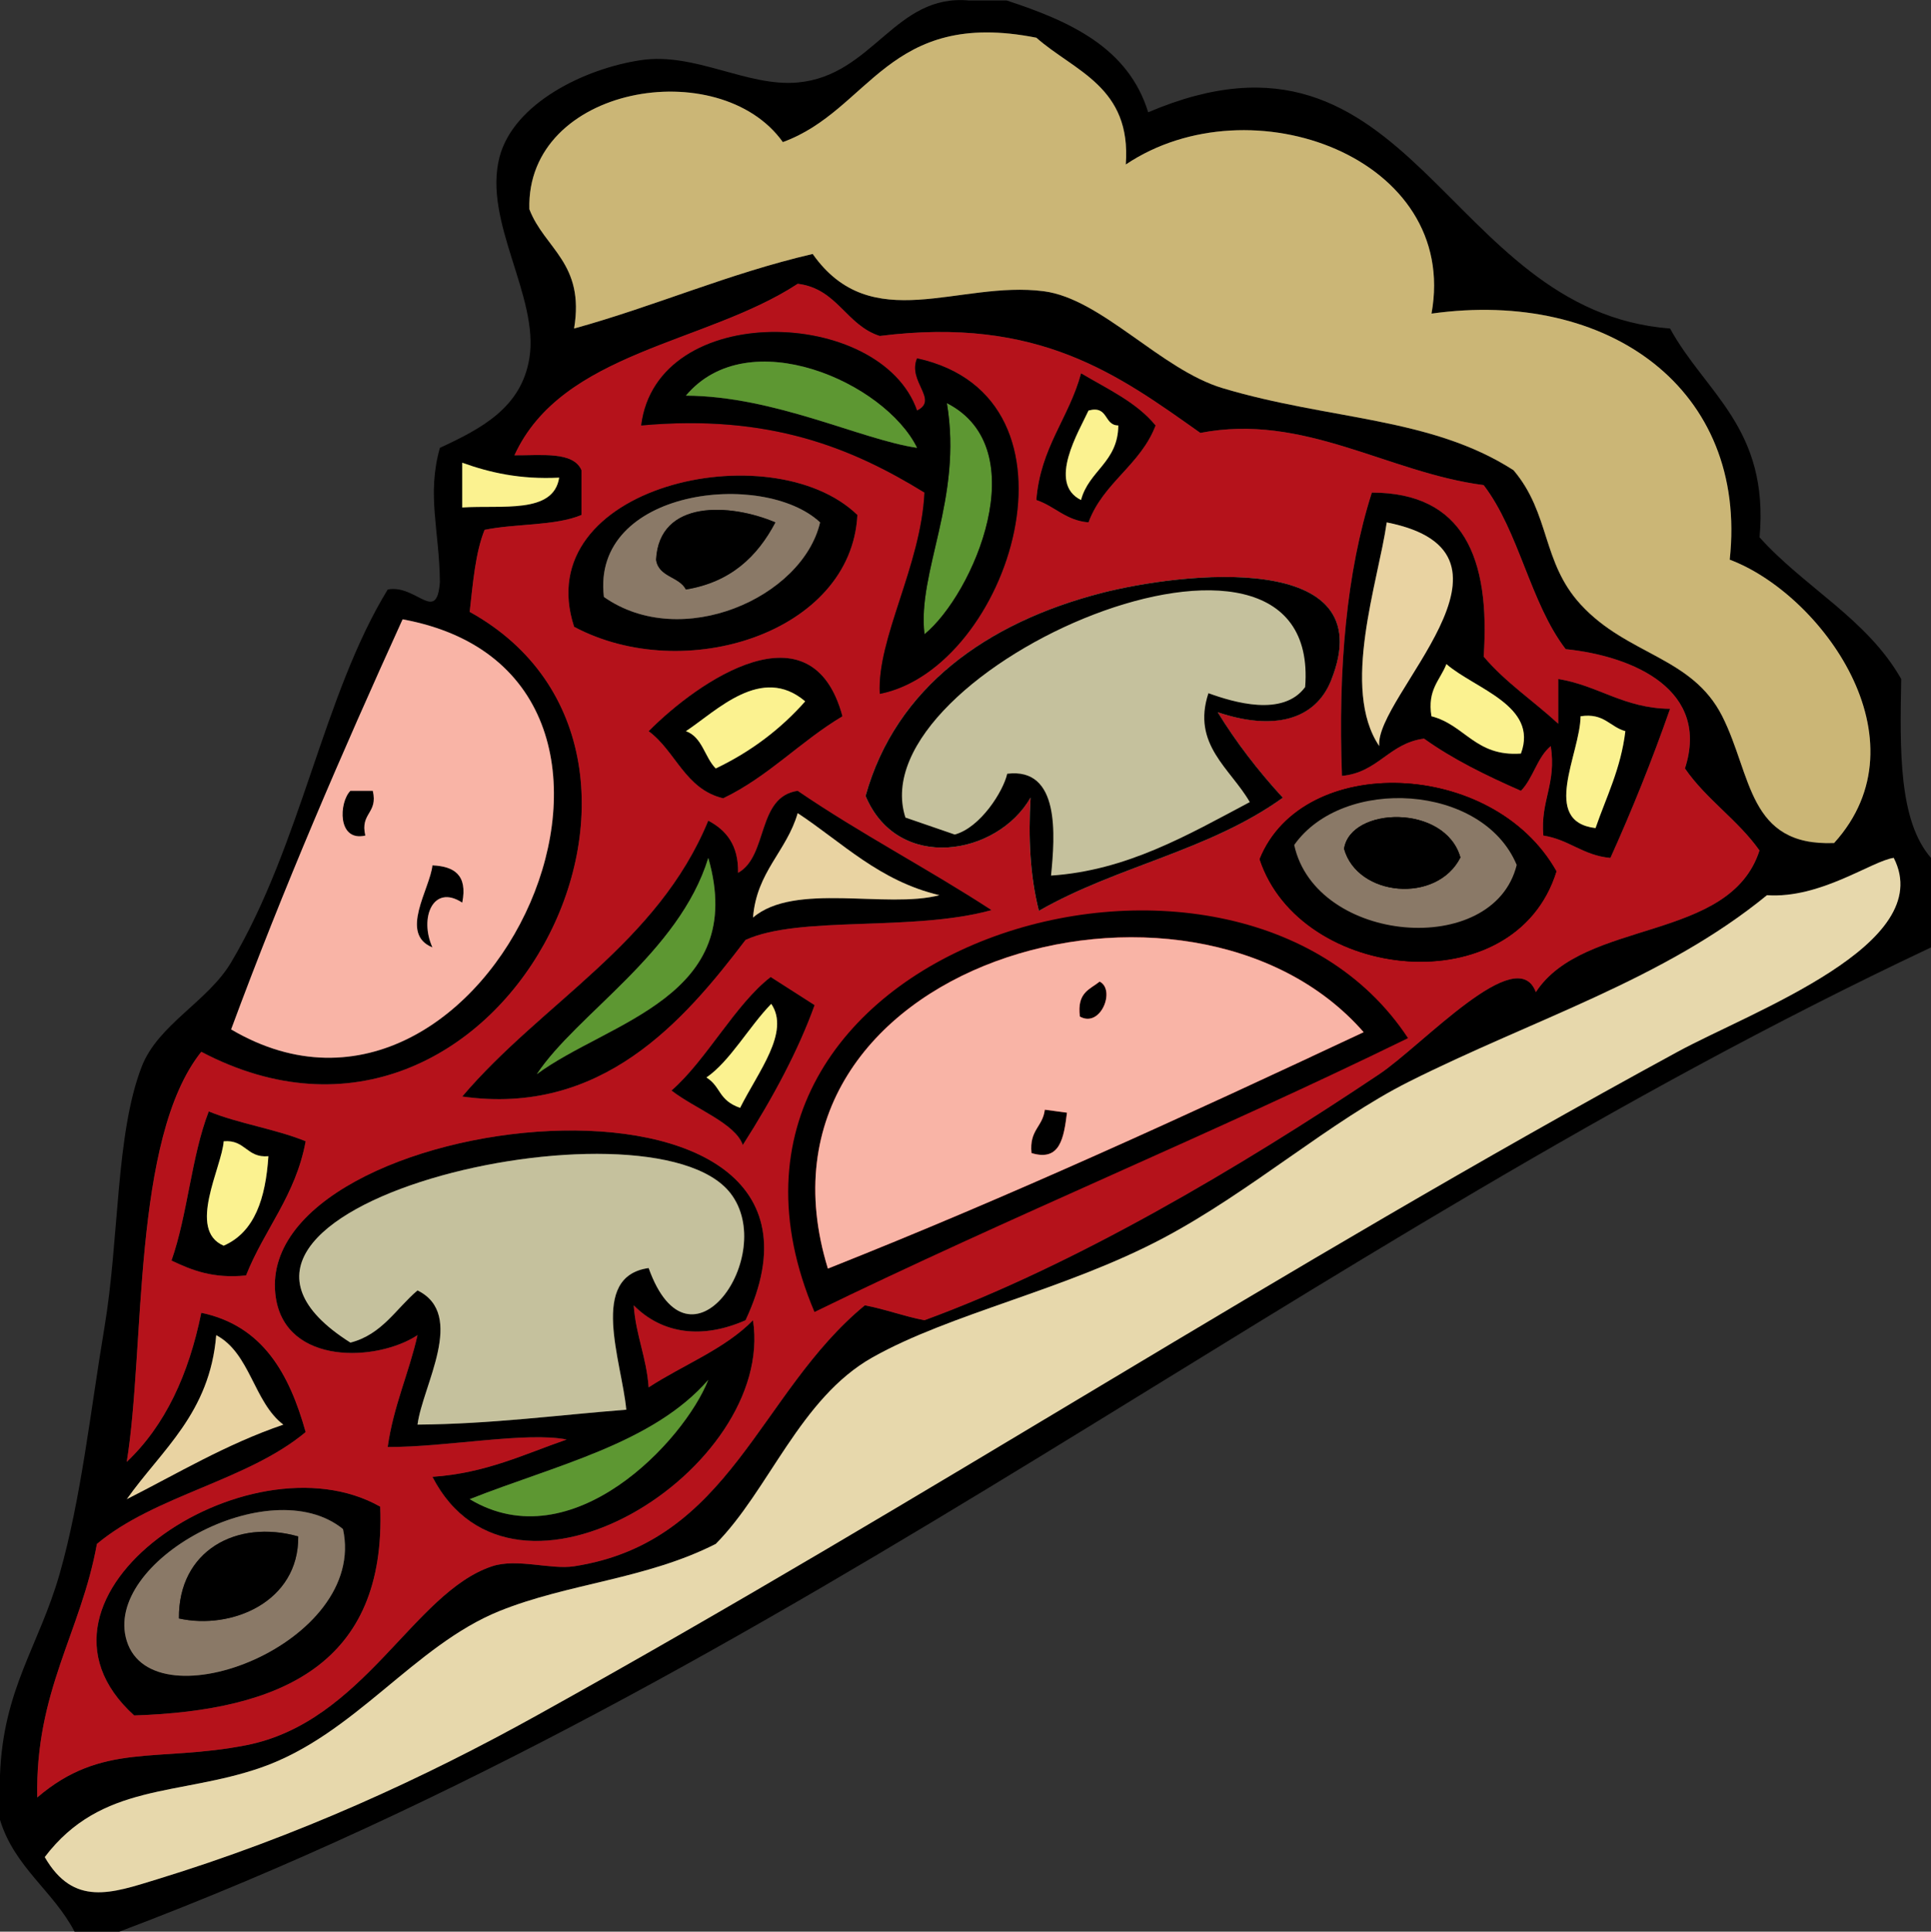 <?xml version="1.0" encoding="UTF-8" standalone="no"?>
<!-- Generator: Adobe Illustrator 12.0.1, SVG Export Plug-In . SVG Version: 6.00 Build 51448)  -->
<svg
    xmlns:rdf="http://www.w3.org/1999/02/22-rdf-syntax-ns#"
    xmlns="http://www.w3.org/2000/svg"
    xmlns:cc="http://web.resource.org/cc/"
    xmlns:xlink="http://www.w3.org/1999/xlink"
    xmlns:dc="http://purl.org/dc/elements/1.1/"
    xmlns:svg="http://www.w3.org/2000/svg"
    xmlns:inkscape="http://www.inkscape.org/namespaces/inkscape"
    xmlns:sodipodi="http://sodipodi.sourceforge.net/DTD/sodipodi-0.dtd"
    xmlns:ns1="http://sozi.baierouge.fr"
    id="Layer_1"
    xml:space="preserve"
    overflow="visible"
    viewBox="0 0 294.275 294.343"
    version="1.1"
    enable-background="new 0 0 294.275 294.343"
  >
<rect x="0" y="0" width="294.275" height="294.343" fill="#333333" stroke="none"/>
<g
    >
	<path
        d="m147.71 0.067h5.682c9.702 3.174 18.554 7.2 21.587 17.043 40.445-17.262 45.035 30.309 79.533 32.95 5.352 9.799 15.13 15.17 13.636 31.813 6.798 7.594 16.372 12.412 21.588 21.588-0.202 10.806-0.404 21.613 4.545 27.269v13.635c-96.53 45.51-173.01 111.05-276.1 149.98h-6.817c-3.248-6.22-9.143-9.79-11.363-17.04v-6.816c0.488-13.215 5.952-19.678 9.09-30.679 3.296-11.556 4.7-24.88 6.817-37.494 2.292-13.653 1.688-29.438 5.681-39.767 2.494-6.455 10.077-9.91 13.634-15.907 10.752-18.126 13.975-40.632 23.86-56.811 4.331-0.849 7.476 5.329 7.954-1.136-0.072-7.918-2.03-13.243 0-20.452 6.418-2.966 12.407-6.164 13.634-13.635 1.54-9.383-7.112-20.859-4.545-30.677 2.134-8.158 12.896-13.488 21.588-14.771 8.21-1.213 16.156 4.114 23.861 3.408 11.52-1.045 14.78-13.577 26.14-12.489zm10.22 5.681c-22.666-4.487-25.304 11.055-38.63 15.907-9.67-13.555-39.166-8.607-38.63 10.225 2.307 6.025 8.482 8.181 6.816 18.18 12.466-3.442 23.456-8.359 36.359-11.362 8.956 12.695 22.297 4.001 35.221 5.681 8.834 1.148 17.807 11.939 27.271 14.771 16.326 4.884 31.666 4.363 44.312 12.498 5.612 6.61 4.297 13.984 10.227 20.452 7.138 7.787 16.979 7.908 21.587 17.043 4.55 9.021 3.894 19.845 17.044 19.315 14.307-15.786-2.07-37.986-15.907-43.175 2.808-25.955-18.473-41.281-45.448-37.495 4.32-23.746-27.565-35.483-46.584-22.724 0.89-11.867-7.79-14.176-13.63-19.318zm-79.532 63.627c4.125 0.041 8.97-0.637 10.227 2.272v6.817c-3.989 1.693-10.069 1.294-14.771 2.272-1.413 3.511-1.769 8.078-2.271 12.498 39.257 21.768 4.585 90.946-40.903 67.036-10.596 13.267-8.539 45.237-11.362 62.489 5.837-5.522 9.445-13.276 11.362-22.723 9.392 1.971 13.417 9.308 15.907 18.178-8.873 7.416-22.947 9.627-31.814 17.045-2.433 13.476-9.416 22.396-9.089 38.632 9.885-8.476 18.248-5.302 31.813-7.953 17.971-3.513 25.478-23.278 37.495-27.271 3.783-1.256 8.95 0.545 12.498 0 23.897-3.666 28.093-26.418 44.312-39.767 3.183 0.604 5.907 1.667 9.09 2.271 22.82-8.357 47.945-23.188 69.31-37.493 6.648-4.454 21.007-20.24 23.86-12.499 7.319-11.238 29.566-7.549 34.085-21.587-3.29-4.664-8.12-7.785-11.361-12.499 3.835-11.832-7.598-17.092-18.179-18.179-5.42-7.079-7.081-17.917-12.499-24.997-14.569-1.885-27.381-11.02-43.176-7.953-12.42-8.789-24.578-17.841-48.855-14.771-5.166-1.652-6.434-7.203-12.498-7.953-13.94 9.151-35.908 10.289-43.162 26.138zm-7.954 7.954c6.04-0.399 13.912 1.035 14.771-4.545-5.977 0.295-10.586-0.776-14.771-2.272v6.817zm-9.089 17.043c-9.233 20.308-18.158 40.924-26.133 62.491 39.294 23.14 73.548-53.78 26.133-62.488zm207.92 42.038c-15.718 12.862-35.521 18.872-54.536 28.405-12.008 6.018-24.092 16.762-37.495 23.859-14.914 7.9-32.403 11.466-44.312 18.181-11.024 6.218-15.767 20.247-23.86 28.405-10.598 5.385-22.454 5.992-32.95 10.225-13.038 5.26-22.085 18.896-36.358 23.861-12.532 4.357-24.31 2.251-32.95 13.634 4.408 7.62 10.209 5.503 17.043 3.41 21.554-6.604 40.803-15.479 57.946-24.996 59.827-33.211 112.92-67.992 173.84-101.12 11.384-6.189 39.656-16.375 32.951-29.542-3.34 0.48-11.15 6.26-19.31 5.69zm-249.96 92.03c7.793-3.946 15.111-8.37 23.86-11.362-4.521-3.435-5.029-10.877-10.226-13.635-0.977 11.91-8.299 17.46-13.634 25z"
    />
	<path
        d="m171.57 25.063c19.019-12.759 50.904-1.022 46.584 22.724 26.977-3.786 48.255 11.54 45.448 37.495 13.837 5.189 30.214 27.39 15.907 43.175-13.15 0.529-12.494-10.294-17.044-19.315-4.606-9.135-14.449-9.256-21.587-17.043-5.93-6.468-4.613-13.842-10.227-20.452-12.646-8.135-27.985-7.614-44.312-12.498-9.464-2.832-18.437-13.622-27.271-14.771-12.924-1.68-26.265 7.014-35.221-5.681-12.903 3.003-23.894 7.92-36.359 11.362 1.666-9.999-4.51-12.154-6.816-18.18-0.536-18.833 28.957-23.78 38.631-10.226 13.326-4.852 15.964-20.394 38.63-15.907 5.83 5.146 14.51 7.455 13.63 19.319z"
        fill="#CBB676"
    />
	<path
        d="m164.75 56.877c4.04 2.398 8.469 4.408 11.361 7.954-2.295 6.038-7.977 8.688-10.227 14.771-3.491-0.295-5.108-2.465-7.953-3.409 0.64-8.07 4.97-12.456 6.82-19.316zm0 19.315c1.186-4.496 5.627-5.735 5.681-11.362-2.257-0.015-1.445-3.1-4.545-2.272-1.4 3.067-6.34 11.076-1.13 13.634z"
    />
	<path
        d="m144.3 61.422c13.621 6.95 4.042 29.119-3.408 35.222-1.15-9.489 5.87-20.634 3.41-35.222z"
        fill="#5D9732"
    />
	<path
        d="m165.88 62.558c3.1-0.828 2.288 2.258 4.545 2.272-0.054 5.626-4.495 6.866-5.681 11.362-5.2-2.558-0.26-10.567 1.14-13.634z"
        fill="#FBF290"
    />
	<path
        d="m70.444 70.511c4.186 1.496 8.795 2.568 14.771 2.272-0.859 5.58-8.731 4.146-14.771 4.545v-6.817z"
        fill="#FBF290"
    />
	<path
        d="m130.66 78.465c-0.901 17.923-26.326 26.021-43.177 17.043-6.992-21.45 30.057-29.74 43.177-17.043zm-38.628 12.498c11.802 8.289 30.259 0.109 32.948-11.362-8.66-8.086-34.93-5.112-32.948 11.362z"
    />
	<path
        d="m124.98 79.601c-2.689 11.471-21.146 19.65-32.948 11.362-1.982-16.474 24.288-19.448 32.948-11.362zm-24.994 5.681c0.362 2.667 3.517 2.543 4.545 4.544 6.829-1.125 10.89-5.017 13.634-10.226-6.86-2.923-17.71-3.519-18.174 5.682z"
        fill="#8A7967"
    />
	<path
        d="m209.06 75.056c13.987 0.025 18.065 9.962 17.044 24.997 3.291 3.905 7.62 6.771 11.362 10.226v-6.817c6.184 1.012 9.931 4.46 17.041 4.545-2.744 7.858-5.793 15.414-9.088 22.724-4.176-0.369-6.286-2.803-10.227-3.408-0.458-5.382 2.027-7.819 1.137-13.635-2.076 1.711-2.674 4.901-4.545 6.817-5.265-2.312-10.356-4.793-14.771-7.954-5.355 0.704-6.966 5.155-12.499 5.681-0.6-16.51 0.71-31.108 4.55-43.174zm1.14 38.634c-0.769-7.521 24.84-29.398 1.137-34.086-1.3 9.05-7.06 25.356-1.14 34.086zm7.95-4.55c5.125 1.314 6.698 6.181 13.636 5.681 2.711-7.299-6.998-9.85-11.362-13.634-0.96 2.46-2.95 3.87-2.28 7.95zm25 17.05c1.651-4.786 3.854-9.023 4.545-14.771-2.377-0.653-3.243-2.817-6.817-2.272-0.06 5.72-6.15 16.02 2.27 17.04z"
    />
	<path
        d="m118.16 79.601c-2.744 5.208-6.806 9.101-13.634 10.226-1.028-2.001-4.183-1.877-4.545-4.544 0.465-9.202 11.315-8.606 18.175-5.682z"
    />
	<path
        d="m211.33 79.601c23.703 4.688-1.904 26.564-1.137 34.086-5.91-8.73-0.15-25.036 1.14-34.089z"
        fill="#E9D3A2"
    />
	<path
        d="m128.39 109.14c-6.41 3.817-11.273 9.179-18.181 12.499-5.815-1.38-7.215-7.176-11.361-10.226 7.571-7.64 24.881-19.6 29.541-2.27zm-23.86 2.28c2.513 0.896 2.844 3.975 4.545 5.681 5.384-2.57 9.898-6.007 13.634-10.226-6.64-5.65-13.49 1.45-18.18 4.55z"
    />
	<path
        d="m220.42 101.19c4.364 3.785 14.073 6.335 11.362 13.634-6.938 0.5-8.511-4.367-13.636-5.681-0.66-4.08 1.33-5.49 2.28-7.95z"
        fill="#FBF290"
    />
	<path
        d="m122.71 106.87c-3.734 4.218-8.25 7.656-13.634 10.226-1.701-1.707-2.032-4.785-4.545-5.681 4.68-3.1 11.53-10.2 18.17-4.55z"
        fill="#FBF290"
    />
	<path
        d="m240.88 109.14c3.574-0.544 4.44 1.619 6.817 2.272-0.691 5.748-2.894 9.985-4.545 14.771-8.43-1.01-2.34-11.31-2.28-17.04z"
        fill="#FBF290"
    />
	<path
        d="m53.401 120.5h3.409c0.824 3.475-1.96 3.342-1.136 6.817-4.297 0.98-4.021-5.08-2.273-6.82z"
    />
	<path
        d="m151.12 138.68c-12.146 3.35-29.249 0.775-37.495 4.545-9.448 12.452-21.946 26.858-43.177 23.86 12.181-14.332 29.77-23.254 37.494-42.041 2.722 1.447 4.627 3.706 4.545 7.953 4.62-2.576 2.802-11.592 9.092-12.498 9.45 6.47 19.92 11.91 29.55 18.19zm-36.36 1.14c6.332-5.432 20.37-1.305 28.404-3.409-9.177-2.186-14.741-7.982-21.587-12.498-1.71 5.87-6.25 8.89-6.81 15.91zm-32.953 23.86c10.888-8.052 32.229-11.699 26.132-32.95-4.45 14.49-20.104 23.83-26.133 32.95z"
    />
	<path
        d="m121.57 123.91c6.846 4.516 12.41 10.312 21.587 12.498-8.034 2.104-22.072-2.023-28.404 3.409 0.56-7.02 5.1-10.04 6.81-15.91z"
        fill="#E9D3A2"
    />
	<path
        d="m288.6 130.73c6.705 13.167-21.567 23.352-32.951 29.542-60.918 33.131-114.01 67.913-173.84 101.12-17.145 9.516-36.394 18.391-57.946 24.996-6.833 2.093-12.635 4.21-17.043-3.41 8.641-11.383 20.417-9.275 32.95-13.634 14.273-4.964 23.321-18.603 36.358-23.861 10.496-4.231 22.353-4.84 32.95-10.225 8.095-8.158 12.836-22.188 23.86-28.405 11.907-6.715 29.396-10.279 44.312-18.18 13.403-7.1 25.487-17.842 37.495-23.86 19.017-9.534 38.818-15.543 54.536-28.405 8.16 0.56 15.97-5.22 19.32-5.69z"
        fill="#E7D8AC"
    />
	<path
        d="m65.9 131.87c3.265 0.145 5.396 1.421 4.544 5.681-4.425-2.9-6.587 2.306-4.544 6.817-5.124-2.08-0.371-8.92 0-12.5z"
    />
	<path
        d="m31.813 169.36c4.569 1.87 10.202 2.678 14.771 4.545-1.537 8.311-6.296 13.396-9.09 20.452-5.054 0.509-8.282-0.81-11.362-2.272 2.469-7 3.031-15.9 5.681-22.72zm2.273 20.45c4.745-2.072 6.393-7.241 6.816-13.635-3.326 0.298-3.49-2.567-6.816-2.271-0.264 3.93-5.611 13.51 0 15.9z"
    />
	<path
        d="m113.62 201.17c-6.569 2.904-12.692 2.117-17.043-2.271 0.322 4.601 1.949 7.897 2.271 12.498 5.272-3.438 11.603-5.819 15.907-10.228 3.476 22.677-36.431 47.957-48.857 23.859 8.155-0.554 13.978-3.441 20.452-5.68-6.175-1.23-18.487 1.189-27.269 1.135 0.893-6.301 3.214-11.177 4.545-17.042-6.158 4.056-19.995 4.628-21.588-5.681-4.48-28.94 91.947-40.01 71.577 3.41zm-2.27-19.31c-12.169-15.854-90.336 2.27-57.946 22.725 4.825-1.236 6.944-5.178 10.227-7.953 7.48 3.684 0.741 14.558 0 20.451 11.271-0.092 21.274-1.449 31.812-2.272-0.682-7.363-5.798-20.302 3.409-21.588 6.268 17.53 19.688-1.99 12.498-11.36zm-39.769 46.58c15.594 9.372 32.656-8.817 36.357-18.18-8.456 9.73-23.346 13.02-36.359 18.18z"
    />
	<path
        d="m34.086 173.91c3.326-0.296 3.491 2.57 6.816 2.272-0.424 6.394-2.071 11.562-6.816 13.634-5.611-2.39-0.264-11.97 0-15.9z"
        fill="#FBF290"
    />
	<path
        d="m98.85 193.22c-9.207 1.286-4.09 14.225-3.409 21.588-10.538 0.823-20.543 2.183-31.812 2.272 0.741-5.895 7.48-16.769 0-20.451-3.282 2.775-5.401 6.717-10.227 7.953-32.39-20.455 45.777-38.578 57.946-22.725 7.19 9.37-6.23 28.89-12.5 11.36z"
        fill="#C5C19D"
    />
	<path
        d="m102.33 166.17c5.299-4.594 9.725-13.155 15.121-17.301 2.232 1.428 4.466 2.857 6.697 4.286-2.465 6.849-6.27 13.989-10.947 21.323-1.13-3.32-7.3-5.53-10.87-8.31zm10.45 2.64c2.772-5.544 7.661-11.554 4.746-15.849-3.358 3.433-6.302 8.77-9.876 11.216 2.27 1.42 1.77 3.45 5.13 4.63z"
    />
	<path
        d="m107.66 164.18c3.574-2.446 6.518-7.783 9.876-11.215 2.915 4.295-1.974 10.305-4.746 15.849-3.37-1.18-2.87-3.21-5.13-4.63z"
        fill="#FBF290"
    />
	<path
        d="m32.95 203.45c5.196 2.758 5.707 10.2 10.226 13.635-8.75 2.992-16.067 7.416-23.86 11.362 5.334-7.54 12.656-13.09 13.634-24.99z"
        fill="#E9D3A2"
    />
	<path
        d="m107.94 210.26c-3.701 9.362-20.764 27.552-36.357 18.18 13.011-5.16 27.901-8.45 36.357-18.18z"
        fill="#5D9732"
    />
	<path
        d="m57.946 229.58c0.912 24.016-15.119 31.086-37.494 31.815-20.089-18.18 17.343-43.22 37.494-31.82zm-38.631 20.45c4.016 12.932 36.781 0.387 32.95-17.043-11.192-9.07-36.678 5.03-32.95 17.04z"
    />
	<path
        d="m52.265 232.99c3.832 17.43-28.935 29.975-32.95 17.043-3.728-12.01 21.758-26.11 32.95-17.04zm-24.996 13.63c8.025 1.776 18.282-2.517 18.18-12.498-9.394-2.66-18.298 2.17-18.18 12.5z"
        fill="#8A7967"
    />
	<path
        d="m45.448 234.12c0.103 9.981-10.154 14.274-18.18 12.498-0.117-10.33 8.787-15.16 18.18-12.5z"
    />
	<path
        d="m121.57 43.243c6.064 0.75 7.331 6.301 12.497 7.953 24.278-3.07 36.438 5.982 48.856 14.771 15.795-3.067 28.605 6.068 43.176 7.953 5.418 7.079 7.079 17.917 12.499 24.997 10.581 1.087 22.014 6.348 18.178 18.179 3.242 4.713 8.072 7.835 11.362 12.499-4.519 14.038-26.766 10.35-34.085 21.587-2.854-7.741-17.212 8.044-23.861 12.499-21.362 14.307-46.487 29.136-69.309 37.494-3.183-0.604-5.907-1.668-9.09-2.271-16.219 13.35-20.414 36.102-44.312 39.766-3.547 0.545-8.715-1.256-12.499 0-12.017 3.992-19.522 23.76-37.494 27.271-13.565 2.65-21.929-0.521-31.813 7.953-0.327-16.234 6.657-25.156 9.089-38.631 8.867-7.42 22.941-9.629 31.814-17.045-2.491-8.871-6.516-16.207-15.907-18.178-1.917 9.444-5.524 17.199-11.362 22.723 2.823-17.254 0.767-49.223 11.362-62.49 45.488 23.91 80.161-45.269 40.903-67.036 0.503-4.42 0.858-8.987 2.271-12.498 4.702-0.979 10.782-0.579 14.771-2.272v-6.817c-1.257-2.909-6.103-2.231-10.227-2.272 7.256-15.849 29.224-16.987 43.174-26.132zm12.5 62.487c19.805-3.909 32.929-45.188 5.683-51.129-1.498 3.522 3.366 6.302 0 7.954-5.513-15.794-39.664-16.889-42.041 2.272 19.583-1.782 32.151 3.451 43.175 10.226-0.53 11.218-7.27 22.254-6.81 30.677zm23.86-29.538c2.845 0.943 4.462 3.114 7.953 3.409 2.25-6.083 7.932-8.732 10.227-14.771-2.894-3.545-7.321-5.556-11.361-7.954-1.85 6.861-6.18 11.247-6.82 19.316zm-70.442 19.316c16.851 8.978 42.275 0.88 43.177-17.043-13.12-12.697-50.169-4.407-43.172 17.043zm117.03 22.722c5.533-0.526 7.144-4.978 12.499-5.681 4.414 3.16 9.507 5.642 14.771 7.954 1.871-1.916 2.469-5.106 4.545-6.817 0.892 5.815-1.595 8.253-1.137 13.635 3.939 0.605 6.051 3.039 10.227 3.408 3.295-7.31 6.344-14.866 9.088-22.724-7.11-0.084-10.857-3.533-17.041-4.545v6.817c-3.742-3.454-8.071-6.321-11.362-10.226 1.021-15.035-3.057-24.971-17.044-24.997-3.86 12.069-5.17 26.667-4.56 43.177zm-105.67-6.81c4.146 3.05 5.546 8.846 11.361 10.226 6.906-3.32 11.771-8.681 18.181-12.499-4.66-17.34-21.97-5.38-29.54 2.27zm22.72 9.08c-6.29 0.906-4.472 9.922-9.092 12.498 0.082-4.247-1.823-6.506-4.545-7.953-7.726 18.785-25.313 27.708-37.494 42.041 21.229 2.998 33.729-11.409 43.177-23.86 8.246-3.77 25.349-1.195 37.495-4.545-9.63-6.28-20.1-11.72-29.55-18.18zm-95.437 71.58c3.08 1.463 6.309 2.779 11.362 2.271 2.794-7.055 7.553-12.143 9.09-20.451-4.569-1.869-10.202-2.676-14.771-4.546-2.651 6.83-3.213 15.73-5.681 22.73zm15.907 5.69c1.593 10.308 15.43 9.735 21.588 5.681-1.331 5.865-3.652 10.741-4.545 17.043 8.782 0.055 21.094-2.367 27.269-1.136-6.475 2.237-12.296 5.126-20.452 5.681 12.427 24.096 52.333-1.185 48.857-23.859-4.306 4.406-10.635 6.789-15.907 10.227-0.323-4.602-1.95-7.898-2.271-12.498 4.351 4.389 10.474 5.176 17.043 2.271 20.37-43.42-76.057-32.35-71.58-3.4zm71.16-23.29c4.679-7.334 8.482-14.475 10.947-21.323-2.231-1.429-4.465-2.858-6.697-4.286-5.396 4.146-9.822 12.707-15.121 17.301 3.57 2.78 9.74 4.99 10.87 8.31zm-92.748 86.92c22.375-0.729 38.405-7.802 37.494-31.815-20.151-11.4-57.583 13.64-37.494 31.82z"
        fill="#B5121B"
    />
	<path
        d="m140.89 75.056c-11.023-6.775-23.593-12.008-43.175-10.226 2.377-19.161 36.528-18.066 42.041-2.272 3.366-1.651-1.498-4.432 0-7.954 27.246 5.942 14.122 47.22-5.682 51.129-0.47-8.423 6.27-19.459 6.81-30.674zm-1.14-6.817c-4.914-9.993-25.743-19.261-35.224-7.954 13.57 0.073 26.63 6.687 35.22 7.954zm1.14 28.405c7.45-6.104 17.029-28.272 3.408-35.222 2.46 14.588-4.56 25.733-3.41 35.222z"
    />
	<path
        d="m104.53 60.286c9.48-11.308 30.31-2.04 35.224 7.954-8.59-1.268-21.65-7.882-35.22-7.954z"
        fill="#5D9732"
    />
	<path
        d="m107.94 130.73c6.099 21.251-15.244 24.898-26.132 32.95 6.028-9.12 21.682-18.46 26.132-32.95z"
        fill="#5D9732"
    />
	<path
        d="m35.222 156.86c7.975-21.567 16.898-42.184 26.133-62.491 47.415 8.711 13.161 85.631-26.133 62.491zm20.452-29.54c-0.824-3.476 1.96-3.342 1.136-6.817h-3.409c-1.748 1.74-2.024 7.8 2.273 6.82zm10.226 17.04c-2.043-4.512 0.119-9.718 4.544-6.817 0.852-4.26-1.279-5.537-4.544-5.681-0.371 3.59-5.124 10.43 0 12.5z"
        fill="#F9B4A6"
    />
</g
  >
<path
      d="m214.57 158.19c-29.684 14.519-60.734 27.242-90.446 41.724-23.65-55.76 63.99-81.97 90.45-41.72zm-88.41 35.11c27.931-11.074 54.861-23.458 81.654-36.025-26.46-30.31-95.95-10.45-81.65 36.02z"
  />
<path
      d="m167.58 149.58c2.468 1.231 0.158 7.118-3.01 5.327-0.48-3.72 1.56-4.15 3.01-5.33z"
  />
<path
      d="m159.23 169.09c1.126 0.152 2.252 0.304 3.377 0.455-0.483 3.779-1.01 7.506-5.412 6.15-0.36-3.55 1.7-3.94 2.03-6.6z"
  />
<path
      d="m207.82 157.28c-26.793 12.568-53.725 24.951-81.654 36.025-14.31-46.47 55.18-66.33 81.65-36.02zm-43.25-2.38c3.168 1.791 5.478-4.096 3.01-5.327-1.45 1.19-3.49 1.62-3.01 5.33zm-7.38 20.8c4.402 1.355 4.929-2.371 5.412-6.15-1.125-0.151-2.251-0.303-3.377-0.455-0.32 2.65-2.38 3.04-2.03 6.6z"
      fill="#F9B4A6"
  />
<path
      d="m198.9 104.7c-3.38 4.584-10.895 2.327-14.739 0.933-2.584 7.816 3.36 11.472 6.304 16.591-9.469 5.024-18.749 10.432-30.293 11.2 0.608-6.148 1.399-16.512-6.674-15.517-0.586 2.636-4.056 8.189-7.996 9.264-2.506-0.862-5.015-1.726-7.521-2.589-7.29-22.58 63.56-53.268 60.92-19.87z"
      fill="#C5C19D"
  />
<path
      d="m202.86 103.66c8.021-20.041-22.946-16.423-35.083-13.281-17.349 4.492-31.275 14.343-35.876 30.907 4.925 11.713 20.074 9.126 25.148 0.248-0.361 6.137-0.078 11.957 1.268 17.259 11.871-6.816 25.933-9.146 37.181-17.24-3.778-4.116-7.113-8.448-9.933-13.033 8.58 2.87 14.88 1.15 17.29-4.87z"
      fill="#C5C19D"
  />
<path
      d="m185.57 108.52c2.818 4.585 6.153 8.917 9.933 13.033-11.248 8.094-25.31 10.423-37.181 17.24-1.346-5.302-1.629-11.123-1.268-17.259-5.074 8.878-20.225 11.466-25.148-0.248 4.601-16.564 18.527-26.416 35.876-30.907 12.137-3.142 43.104-6.76 35.083 13.281-2.41 6.03-8.71 7.75-17.29 4.87zm-47.59 16.06c2.507 0.863 5.016 1.727 7.521 2.589 3.94-1.074 7.41-6.628 7.996-9.264 8.073-0.995 7.282 9.369 6.674 15.517 11.544-0.768 20.824-6.176 30.293-11.2-2.942-5.119-8.888-8.774-6.304-16.591 3.846 1.394 11.359 3.651 14.739-0.933 2.64-33.408-68.21-2.72-60.92 19.87z"
  />
<path
      d="m191.97 130.92c6.152 18.724 38.938 22.147 45.211 1.85-9.64-17.14-38.68-18.1-45.21-1.85z"
  />
<path
      d="m237.18 132.77c-6.271 20.297-39.059 16.874-45.211-1.85 6.53-16.25 35.57-15.29 45.21 1.85zm-39.96-4.01c3.3 15.069 30.389 17.353 33.911 3.043-5.16-12.4-26.5-13.55-33.91-3.04z"
  />
<path
      d="m231.14 131.8c-3.522 14.31-30.611 12.026-33.911-3.043 7.4-10.51 28.74-9.36 33.91 3.04zm-26.31-2.47c2.015 7.297 14.128 8.442 17.733 1.326-2.32-8.19-16.75-7.76-17.73-1.33z"
      fill="#8A7967"
  />
<path
      d="m222.56 130.66c-3.605 7.116-15.72 5.971-17.733-1.326 0.98-6.43 15.41-6.86 17.73 1.33z"
  />
</svg
>
